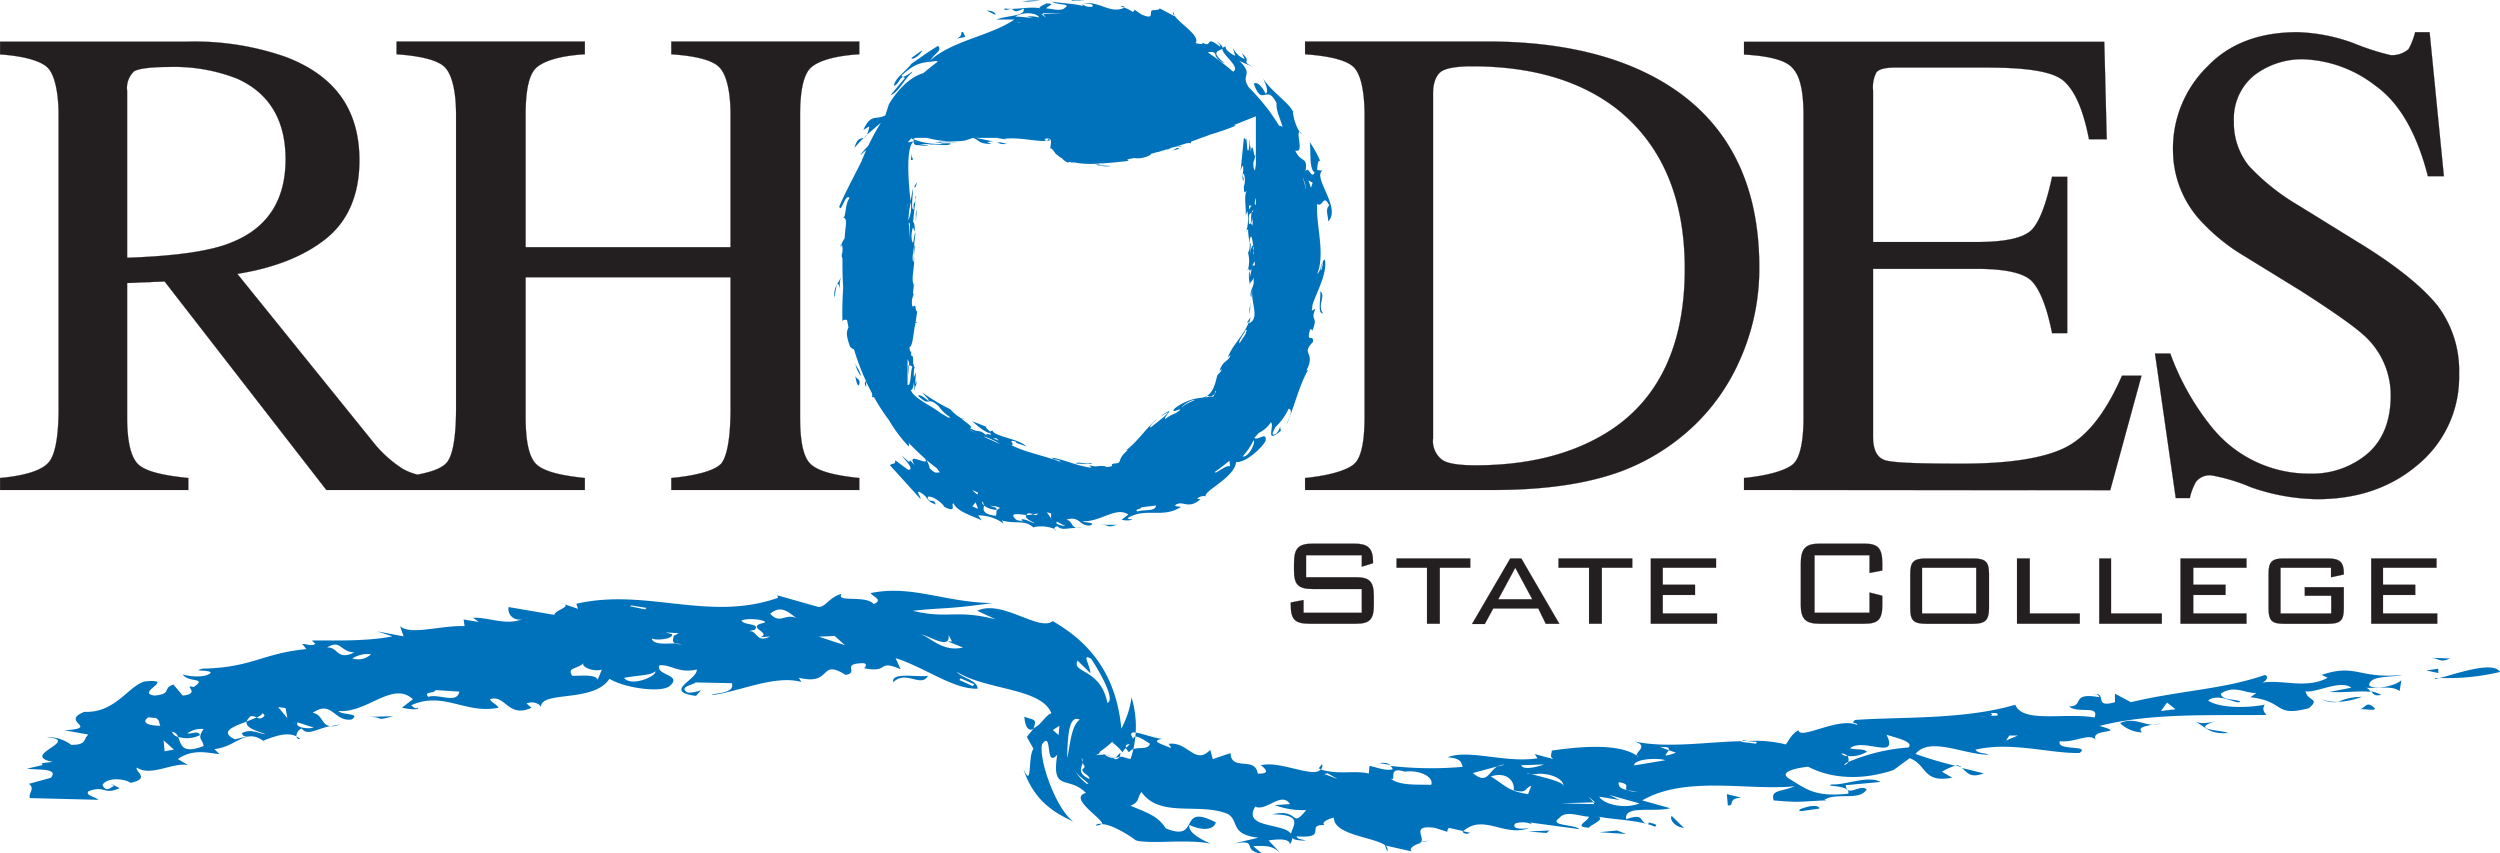 <svg id="Layer_1" data-name="Layer 1" xmlns="http://www.w3.org/2000/svg" viewBox="0 0 378.18 129.1"><defs><style>.cls-1{fill:#0072bc;}.cls-1,.cls-2{fill-rule:evenodd;}.cls-2{fill:#231f20;}.cls-3{fill:none;stroke:#231f20;stroke-miterlimit:2.61;stroke-width:0.03px;}</style></defs><path class="cls-1" d="M490.29,403.17h.65c-.65.11-.88.26-.65,0m9.76-.91a34.39,34.39,0,0,1-9.11.91c2.19-.53,8.09-2.68,9.11-.91m-10.78-2.16,3.22.12c-1.67.76-1.55-.12-3.22-.12m1.44,1.67v.65l-1.82-.39ZM331.35,428.43a.84.84,0,0,1,.38,1Zm-7.56-2.95a5.43,5.43,0,0,0-1.4-.15,5.43,5.43,0,0,1,1.4.15M338,427.79l-1.29.26a4.17,4.17,0,0,1,1.29-.26m80.62-11c1.29.26,2.46.64,3.37.79-2.2.87-2.58-.26-3.37-.79m-125.85-3.6-.53.53c-.12-.26-.12-.53.53-.53m29.08,3c.15.27,0,.53-.11.8l-.38-.15Zm21.29,10.29v-.15l1.13.26c-.64.27-.87.12-1.13-.11M288.81,414.7a3.16,3.16,0,0,1,1.4.53,2.38,2.38,0,0,0-1.4-.53m33.31,10.63Zm10.14-9-1.67-.27a2.23,2.23,0,0,1,1.67.27m86.37.38-1-.38a1.45,1.45,0,0,1,1,.38m63.46-11c-1,.27-1.25-.15-1.52-.53a7.64,7.64,0,0,1,1.52.53m-354,10.36h0ZM166.74,412l.53.38c-.27.15-.53-.12-.53-.38M201,394.21c-2.46,1.13-5.26-.27-7.56-.15l.86.64-2.3-.38.15,1c-3.75-.11-8.21,1.44-9.76,0l.53,1.55-4-.75,2.31.75c-4.35.91-11.12.53-12.18.65l.53.49c-.64.41-1.28,0-2,0l.64.79c-6.69.64-8.2,2.8-15.65,2.95-2.05.49,1.17.11,1.17.65-.91.86-3.59.49-4.23.22.75,1.29,3.85.42,1.66,1.93-1.82-.49,1.28,1-1.66,1.28l-1.4-1.66c-1.71.53-.16,1.4-2.84,1.66-3.06-.38,3.33-2.57-1.4-2.15-2.46.49-4.5,4.84-9.23,4.61-3.86,1.52,2.54,2.42-3,2.8l3.6.64c-.8.65-.15,1.56-2.58,1.56a6,6,0,0,0-3.74-1.18c5.41.53-4.2,2.72.91,3.75l-1.78.22c.23,0,.23.15.23.27l-2.31.53c1.44.26,4.88-.15,3.59,1.39l-3.32.91c1,.76-.12,1.4.15,2.16l10.36.26c-.49-.49-2-.64-1.51-1.28,2.53-1,2.3.64,4.72-.49l-1.28-.65c.26.27.64.27.11.49-.87.65-1.25.16-1.4-.37.79-1.14,3.33-.91,4.23-.27,3.22-.64.39-1.89,1-2.3,2,1.43,5.52-.87,7.71-.38l-1.55-.91c2.31-1.66,4.73-.87,6.28-.76l-.76-.75c3.59-.38,4.84-3.6,7.95-.8l-.54-.49c1.44-.53,3.48-1.4,5-.64a1.23,1.23,0,0,1,.79-1.18c.91,1.18,2.31,0,4.35-.37-1.4-.12-1.14-1.78-2.68-2,2.94-2.05,3.21,1.4,5.89,1,1.52-1-1.55-.65-2-1.29,4.35.38,8.17-4.61,11.27-1.78l-1.66,1.29c1.77.38,2.68.23,2.42,0-.49.23-.76-.15-1-.38,4.87-2.19,8.2,1.4,13.19.38-.37-.64-1.13-.79-1.28-1.29,2.31-.79,2.72,2.95,6.28,1.29l-.76-.64c1.29-.53,2.31.37,2.19.64-.26-2.69,7.94-.64,10.36-4.39,1.93,1.29,7.45,2.19,9,1.18,2.31-1.82-2.19-1.67-1.43-3.22,1.81-.11,2.95,1.29,5.63.64.16,1.55-5.25,3.33-.11,4l.76-.87a5.28,5.28,0,0,1-2,.38c-1.55-.9.91-1.17,1.17-1.55l5.49.12c.53,1.66-2.8,1.43-3.06,1.81,4.23-.53,9.49-3.1,13.57-2l-.38-.64c5.15,1.28,3-3,7.08-.42,2.15-.38-.8-1.66,2.53-1.78.91,0,.42.65.26.76,4,.8,1.82-1.4,5.53.15l-.76-1.67c4.46,1.41,8.7,4.73,12.4,4.62,0-1.29-2.3-1.55-3.18-2.57,4.47,2.83,12.82,2.42,14.34,6.28-1,.37-1.67,2-2.69,2.19.65-1.44-.26-1.17-1.4-1.67.38,4.62,3.45-.9.38,3.07l1,1.78c-.9,1.28-.11,6.16-1.51,3.1,1.67,5.1,5.11,6.76,7.56,7.94-2.57-1.82-5.25-9.23-4.76-11.69,1.66-2.31.38,3.75,2.31,1.55-.91,5.79,1.66,3.07,4.34,5.79-2.79.76,2.73,4,2.46,4.73,1.4,0,4.09,1.66,5.11,2.46,2.46.6,7.71-.27,11.3.49-1.43-.65-3.47-1.67-3.21-2.84,1.66.8,3.59.91,4-.38-5.9-3.06-2.19,3.1-7.56.91-1.29-1.93-2.69-2.31-5.37-3.44,1.4-.53,1-1.17,1.66-2.08,2.8,4,8.7,1.55,13.05,3.32,1.82,1.07.26,3.11,4.65,3.6l-3.86.91c4.24-.76,1,1,4.47,1.55l-1.4-1.18c2.19-.11,2.83,0,4,.91l-1.67-1.77c1-.16,3.22-.42,3.22.6a1.93,1.93,0,0,0,.37-1c.12.26.76.42,2.05.42-.76-.27-1.29-.16-1.4-.65,5,.38,1.17-1.81,4.23-1.7-.53-.38.38-.87,1.4-1.13,0,2.68,6.17,2.94,7.83,4.23l4.08.91c-.75-.27.15-1.06,1.29-1.29h-.22c1.24-.53-1.67-2.83,2.3-2.3l2,.64c-.26,0,0-.53.12-.64l2.19.49c3.06-2.69,6.28,1,10-.49-1,.22-2.8.22-2.15-.65a3.44,3.44,0,0,1,2.53.12l-.23-.27,7.42,1c-.76-.75-4.73-.49-3.07-1.66,1-1.29,3.22-.23,4.5-.23-.15.76-2.45,1.51,0,1.67.23-.42,2.54-1.29,1.4-1.67,2.57.49,6.17.49,8.59,1.51.64-.37-.53-.49-.91-.64l-.11.27c-1.55-.27-.38-1.78-3.33-.76-.38-2.19,4.23-1,6.66-1.66l-4.24-1.18c6.65-3.85,16.3-1.4,23.07-2.15-1.93.87-3.71.49-3.18,2.15,4.35.38,3.7.15,7.94,0l-.26-.11c2-1.17,5.25.26,6.39-1.55-1-.91-2.95,1.29-3.18-.64l5.26-.49c-1.82-1.06-5.26.49-7.34.37-1.51.38,2.95,0,2.46,1.4-5,.53-6.28-.64-9-2.31-1.7-1.13,1.89-1.66,2.95-1.77,3.32,1.77,8.05,2.16,12.93.49l2.42-1.78c2.68,1,1.93,3.82,6.43,2.95l-1.55-.9a9.18,9.18,0,0,1,2-.91,59.39,59.39,0,0,1-6-1.78c2.19-2.68,7.29.11,11,.11-.15-.26-1.55-.11-1.93-.75,5.37-1.29,11.53.64,15.77.49,1.67-1.29-3.59-.23-3-1.78,2.31.27,4.62-1.4,5.48-.11-1.24-1.93,5-.91.53-2.2,7.83-2,16.91-1.55,25.26-1.66-.53-.53-.64-1-.26-1.55-2.84.53-6.92.53-8.58-.64,1.66-1.29,4.5.79,4.87.15-1-.42-2.83-.15-2.94-1.18,2-1.39,3.7,0,5.37-.11l-.91.65c5.4.64,3.47,3.06,8.85,1.66,1.81-1.55-.23-1-.5-2.57,1.4.37,5.26-1.82,6.92-.53l-3.32.64c2.42.15,4.61-.23,6.27,0-.26-.23-.37-.64-.9-.64,1.93.15,4.23-.38,5.25.53l.27-1.67c-.91.91-4.24,1.55-4.88.76.11-1.55,3.44-1.13,5-1.55-6.54.64-7-1.78-12.18,0l.91.42c-3.21,1.77-6.92.22-9.87.75.76-.38.91-1,.38-1.17-6.28,2.19-12.82,2.34-20.27,4.12l-2.42-1.29v1.29c-3.44,1-1-1.66-3.33-1.17.91-.12.76.15,1,.42-4.5-.8-2.19,1.39-4.61,1.39,1.29,1.14,4.61-.26,3.86,1.67-4.5-.76-10.9.91-12-1.93-7.68,2.31-17.66,1.81-24.21,2.31-.9.64.5.38.27.75-2.84-1.25-8.62,2.35-8.85.8-1.17.64-1.55,1.77-1.93,2.15a18.34,18.34,0,0,0-5.9-.49l1.55.11-.15.27-2.19-.27v-.11c-5.37.11-11.39,1.14-16.37,0,2.94.76-.54,1.93.86,2.42-2.68-2.15-8.58-1.66-13.19-1,0,.53-.38.91.26,1.29l-2.84-.76.42.64c-4.88.76-10.4-1.43-13.61-.15,2,.15,2,.64,2.3,1.44a53.84,53.84,0,0,1-11-.15c.23.15.38.26.38.53-1,.26-2.31-.27-3.48-.53l-.11,1.17c-2.05-.53-4.73.23-7.3-.64-.91,1.39-6.06-1.29-8.85-.65-1-.37,2.3,1.4-.65,1.29-.38-2.69-4-.26-4.12-3.1l-2.68.91-.38-1.4c-2.31,2.42-3.33-1.29-6.28-.91.11.27.38.38.27.64-1-.53-3.22-1-1.29-1.4-1.93-.15-5.79-2.08-4.35,0,.11-.9,1.78.27,2.53.76-.37,1.17-2.3.11-3.17,1.28-.15-.11-.27-.37-.53-.64l-.49.64c-.64-1-1.93-1.66-1.44-1.66a13.79,13.79,0,0,1-1.93,1.55c0,.11-.11.23-.23.38-.9.38-.79.11.65.11.49-.38.38.91,2.8.27l1.4.38a15.33,15.33,0,0,0,.15-9.34,13.59,13.59,0,0,1-1.55,4.72c-.91-10.13-6.93-14.22-10.37-16.26-2.08,1.67-7.71-3.36-11.42-1.55l2.8,1.29c-6.13-1.55-7.14,0-12.55-1.29,4.76-.53,4.61-.15,12.06-1.17-7.3-.11-12.18-2.8-18.45-1.51.49.64,1.92,1,.49,1.66-1.29-1.44-5.75-.15-4.88-1.55-1.89.53-2.31,1.93-3.44,2l-6.28-1.78.11.38c-10.51,3.71-20-1.55-30.51.91l.26.76-2.69-.91c2.2.53-.75,1-.9,1.82l-6.92-1.18a1.61,1.61,0,0,0,2.08,1.82m90.49,20.23c-.15,1.81-1.81.53-2,.41a3.19,3.19,0,0,0-1.29-.15,3.58,3.58,0,0,1,1.29.15c1.25,1,1.25.12,2-.41m132.66-5.64-2.68.15c.64-.15,2.42.12,1.66-.52.38,0,1.29-.12,1,.37m-141.88,1.55-1,.65.88.75Zm-15.13-6.92,2,.91.27-.26-2.08-.91Zm-24.62-9.37.38.15-.38-.15c-1.81-.76-2.46,1-4-.65,1.78-1.51,2.95,0,4,.65m47,12.82c1.4-.5-1.66-5.49-2.45-6.66-1.52-.91-.12,1-.12,2.2-.75-.8-1-1-1.93-1.93-1,1.93,3.48,1.13,4.5,6.39m33.32,10.66-.49.11,2,.76Zm9.49.75c1.29,1.18,4.24.91,6.17,1,.49-1.14-1.67-2.31-4-2-2.84-.91-1,1.66-2.2,1M261,396.51c1.56.38,3.33,2.8,6.55,2.05l-2.31-.91h.64l-.53-1c.38,2.46-3.06,0-4.35-.12m91.9,21c2.08.64,5.78,1.29,5.52,2.15,0-1.66-2.95-2.15-4-2a3.7,3.7,0,0,1-1.55-.11m.64,1.93c-1,.22-.49,1.25-2.68.64.26-.91-.65-2.95-3.44-2.08,2.3,1.44,2.57,2.19,5.63,2.69Zm-4-3.22-1.14.27c-1.39.87-1.55,2.8-3.7,1l3.7-1a2.33,2.33,0,0,1,1.14-.27m24.77-2.19-1.29-.49c1.29,0,1.41.11,1.29.49l1.13.38c-2.57.91-1.28.15-1.13-.38M352,416.37l3.44-.12c-1,.38-3.18.91-3.44.12m21.78-.76c-1.55.27-5.37.91-4.72.76.11-1,3.7-1.14,4.72-.76m75.9-8.73-.91,1.28,2.19-.26Zm-22.58,5h-1.28l-.49.75Zm-25.64,4a1.13,1.13,0,0,0-.11-.91c-.38,0-.8-.12-.91-.38a1.34,1.34,0,0,1,.91.38,4.58,4.58,0,0,0,2.95-.65c-.53-.52-1.93-.26-2.57-.52,2-1.67,7.45,1.92,5.52-2.05,1,.38,4.23,1,3.33,1.93a28.45,28.45,0,0,0-9.12,2.2c0,.11-.26.37-.64.49a1.15,1.15,0,0,1,.64-.49m-31.91,4.46a3,3,0,0,1-1.56-.23c-.86-.15-1.4-.53-1.24-1.17,1.89.26.75.91,1.24,1.17a8.06,8.06,0,0,0,1.56.23m.37,1.81-4.61-1.28,1.55.75-3.06-.49c.49,1,3.59,2,6.12,1m-7-.15-.76-.87,1,.87h-.26l.11.27-5-.12Zm-51.17.65c-2,3.32,4.39,2.45,5.41,4.12.23-1.18,2-2.95-2.83-2.95,4.23-1,2.68,2.31,5.14-.65a12,12,0,0,1-4.76-.75l2.3-.15c-1.29-2-3.59,1.17-5.26.38m-25.48-3.45a7.38,7.38,0,0,1-1.93-2.19c.49.91,1.4,1.4,2.19,2.19ZM221,402.15c.27.76-3.7,2.42-4.72,1,2-.38,4.23-.38,4.72-1M187.76,405l3.6.23c-.38,1.93-3.07.26-4.73.8-.64-.91.76-.42,1.13-1m-22.69,2.69-1.13-.15,1.4,1.66Zm4.24,2.95c-.5.22-2.95.11-2.42-.79Zm-22.69,1.93,1.55,1.4-1.4.26Zm1.28-1.29a1.13,1.13,0,0,1,.91.76,4.38,4.38,0,0,0,3.33-.27c-.38-.75-1.17-.11-1.93-.26a3.64,3.64,0,0,1,2.46-.65c-1.06,1.56-.15,1.44,0,2.58-3.37,1.28-3.37-.27-3.86-1.4a1.13,1.13,0,0,1-.91-.76m12.82-2.19a1.71,1.71,0,0,0,.91-.64l.27.37c-.42.53-.8.53-1.18.27l-1.55.64c-.22,1.13,2.2,1.55,2.84,1.93-1.13-.15-2.2-.91-3.59-.15.26.26.11.53,1,.42l-2,.49c-2.42-1.14-.27-1.93,1.77-2.69,0-.11.15-.38.53-.76.27-.15.65,0,1,.12m-14.59,1.28c-.27-.37,0-.75-.65-1.17l-1.17-.11c-1.29.91.38,1.28,1.82,1.28m64.09-9.49c-.64.38,1.14,1.4,2.69,1l-.64,1.55c-.15-1-3.48-.52-3.86-.64-.76-1.28.64-.91,1.81-1.93m73.07,14.37c.38-1,.49-4.88,1.92-5.78-1.81-.91-1.81,3.21-1.92,5.78m2.15,0,.27.65c-.27.75-.91,1.77,1,2.53-.12-.64-1-.76-1.14-1.4.76-.64.12-.49.12-1.13a.67.67,0,0,0-.27-.65m-35.73-17.05-1.56-1.4-2.41.11Zm-26.17-1.67c.26.76-2.42,1-3.07.65.27,1,2.05.75,3.6.75.11.12.49.12,1,.12l-1-.12c-.65-.26-.27-.75-.27-1.13l.76-.42-2-.11ZM178,399.58a2.89,2.89,0,0,1-2.83.64,4.3,4.3,0,0,1,2.83-.64m59.34-4.73c-2.8.64,1.43,1.51-.49,2.16l1.51-.12c-2.31,1.14-1.78-1.17-3.44-.75l1.13-.27c.91-1-1.78-.64-2-1.4,1.4-.53,4.35.11,3.33.38m-61.91,4.46c-2.68,1.29-2.42-.87-4.12-.75,2.08-1.29,1.93.64,4.12.75m41.68-7,.22-.11,2.31.37-.23.23ZM173.28,410.2a3.1,3.1,0,0,1-1.4.27Zm114.36,15.28c.11-.26.52-.26.9-.26a1.35,1.35,0,0,1-.9.26m5.89,2.2h.12l.26.11ZM480.69,407.4c1.4,1-1,.38-1.93.5.91-.12,1-1.14,1.93-.5m-7.57-1a6.26,6.26,0,0,0,2.46.38,3.86,3.86,0,0,1-2.46-.38m6-.37a11,11,0,0,1-3.56.75,8.51,8.51,0,0,1,3.56-.75m-25.23,3.7c1.29.64,3.33-.11,3.33-.11-4.61,1.51,1.14,1.4,1.66,1.89-2.94.15-3.21-.87-5-1.78m-6.43.49a5,5,0,0,0,1.4-.22,3,3,0,0,1-1.4.22m-1.55,1.18a5,5,0,0,1-3.32-1.4c1.92-.91,3.47.22,4.87.22-1.13.27-2.3.42-1.55,1.18m-50.1,11.15c.38,0,1.28-.11,1.28.38l-2.68.38c-1.17-.12.75-.64,1.4-.76m-10.51-1.28c-2.2.11-.91,1.28-2.05,1.17l-.15-1.7Zm.26-8.7.64.11h-.79ZM374.8,424.08l1.82,1.78c-1.93-.27-2.19-1.78-1.82-1.78m-8.32,2.16,1.4.53-4.08-.27Zm-10.24,0-.42.38-2.8-.23ZM257,403.81c-.37-1.66,4-.64,5.26-1-1,1.93-3.33-.91-5.26,1m-80,5.26,4.35-.12c-3.21.88-.9,0-4.35.12" transform="translate(-121.87 -300.61)"/><polygon class="cls-2" points="217.8 94.35 215.87 94.35 215.87 85.88 211.26 85.88 211.26 84.48 222.41 84.48 222.41 85.88 217.8 85.88 217.8 94.35"/><polygon class="cls-3" points="217.8 94.35 215.87 94.35 215.87 85.88 211.26 85.88 211.26 84.48 222.41 84.48 222.41 85.88 217.8 85.88 217.8 94.35"/><path class="cls-2" d="M353.66,391.26l-2.57-4.77-2.57,4.77Zm-3.33-6.17H352l5.75,9.88H355.7l-1.13-2.32h-6.81L346.48,395h-1.93Z" transform="translate(-121.87 -300.61)"/><path class="cls-3" d="M353.66,391.26l-2.57-4.77-2.57,4.77Zm-3.33-6.17H352l5.75,9.88H355.7l-1.13-2.32h-6.81L346.48,395h-1.93Z" transform="translate(-121.87 -300.61)"/><polygon class="cls-2" points="242.31 94.35 240.38 94.35 240.38 85.88 235.76 85.88 235.76 84.48 246.92 84.48 246.92 85.88 242.31 85.88 242.31 94.35"/><polygon class="cls-3" points="242.31 94.35 240.38 94.35 240.38 85.88 235.76 85.88 235.76 84.48 246.92 84.48 246.92 85.88 242.31 85.88 242.31 94.35"/><polygon class="cls-2" points="249.72 84.48 259.59 84.48 259.59 85.88 251.53 85.88 251.53 88.45 256.41 88.45 256.41 90 251.53 90 251.53 92.8 259.74 92.8 259.74 94.35 249.72 94.35 249.72 84.48"/><polygon class="cls-3" points="249.72 84.48 259.59 84.48 259.59 85.88 251.53 85.88 251.53 88.45 256.41 88.45 256.41 90 251.53 90 251.53 92.8 259.74 92.8 259.74 94.35 249.72 94.35 249.72 84.48"/><path class="cls-2" d="M396.36,384.6v8.7h8.32v-3.06l1.93.49v1.43c0,2.16-.65,2.8-2.69,2.8h-6.81c-2,0-2.83-.64-2.83-2.8v-6.31c0-2.31.79-3,2.83-3h6.81c2,0,2.69.64,2.69,3v1.06l-1.93.37V384.6Z" transform="translate(-121.87 -300.61)"/><path class="cls-3" d="M396.36,384.6v8.7h8.32v-3.06l1.93.49v1.43c0,2.16-.65,2.8-2.69,2.8h-6.81c-2,0-2.83-.64-2.83-2.8v-6.31c0-2.31.79-3,2.83-3h6.81c2,0,2.69.64,2.69,3v1.06l-1.93.37V384.6Z" transform="translate(-121.87 -300.61)"/><path class="cls-2" d="M420.82,386.49h-8.2v6.92h8.2Zm-7.56-1.4h7.07c1.9,0,2.42.53,2.42,2.31v5.25c0,1.82-.64,2.32-2.42,2.32h-7.07c-1.93,0-2.42-.5-2.42-2.32V387.4c0-1.78.49-2.31,2.42-2.31" transform="translate(-121.87 -300.61)"/><path class="cls-3" d="M420.82,386.49h-8.2v6.92h8.2Zm-7.56-1.4h7.07c1.9,0,2.42.53,2.42,2.31v5.25c0,1.82-.64,2.32-2.42,2.32h-7.07c-1.93,0-2.42-.5-2.42-2.32V387.4C410.84,385.62,411.33,385.09,413.26,385.09Z" transform="translate(-121.87 -300.61)"/><polygon class="cls-2" points="305.12 84.48 307.05 84.48 307.05 92.8 314.61 92.8 314.61 94.35 305.12 94.35 305.12 84.48"/><polygon class="cls-3" points="305.12 84.48 307.05 84.48 307.05 92.8 314.61 92.8 314.61 94.35 305.12 94.35 305.12 84.48"/><polygon class="cls-2" points="317.56 84.48 319.34 84.48 319.34 92.8 327.02 92.8 327.02 94.35 317.56 94.35 317.56 84.48"/><polygon class="cls-3" points="317.56 84.48 319.34 84.48 319.34 92.8 327.02 92.8 327.02 94.35 317.56 94.35 317.56 84.48"/><polygon class="cls-2" points="329.85 84.48 339.83 84.48 339.83 85.88 331.78 85.88 331.78 88.45 336.66 88.45 336.66 90 331.78 90 331.78 92.8 339.83 92.8 339.83 94.35 329.85 94.35 329.85 84.48"/><polygon class="cls-3" points="329.85 84.48 339.83 84.48 339.83 85.88 331.78 85.88 331.78 88.45 336.66 88.45 336.66 90 331.78 90 331.78 92.8 339.83 92.8 339.83 94.35 329.85 94.35 329.85 84.48"/><path class="cls-2" d="M466.85,386.49v6.92h7.67v-2.68h-4v-1.29h5.9v3.22c0,1.81-.49,2.31-2.42,2.31h-6.66c-1.81,0-2.3-.5-2.3-2.31V387.4c0-1.78.49-2.31,2.3-2.31H474c1.78,0,2.42.53,2.42,2.2v.22l-1.93.42v-1.44Z" transform="translate(-121.87 -300.61)"/><path class="cls-3" d="M466.85,386.49v6.92h7.67v-2.68h-4v-1.29h5.9v3.22c0,1.81-.49,2.31-2.42,2.31h-6.66c-1.81,0-2.3-.5-2.3-2.31V387.4c0-1.78.49-2.31,2.3-2.31H474c1.78,0,2.42.53,2.42,2.2v.22l-1.93.42v-1.44Z" transform="translate(-121.87 -300.61)"/><polygon class="cls-2" points="358.7 84.48 368.58 84.48 368.58 85.88 360.48 85.88 360.48 88.45 365.36 88.45 365.36 90 360.48 90 360.48 92.8 368.69 92.8 368.69 94.35 358.7 94.35 358.7 84.48"/><polygon class="cls-3" points="358.7 84.48 368.58 84.48 368.58 85.88 360.48 85.88 360.48 88.45 365.36 88.45 365.36 90 360.48 90 360.48 92.8 368.69 92.8 368.69 94.35 358.7 94.35 358.7 84.48"/><path class="cls-2" d="M447.86,354.08h2.31a38.7,38.7,0,0,0,6.16,11,18.9,18.9,0,0,0,15.13,7.18,12.88,12.88,0,0,0,8.59-3.06c2.3-2,3.47-5,3.47-8.73a12.16,12.16,0,0,0-3.59-8.7c-1.55-1.55-4.88-3.86-9.87-7.08l-8.73-5.37a29.44,29.44,0,0,1-6.4-5.14,15.76,15.76,0,0,1-4.34-10.62,17.36,17.36,0,0,1,5.25-12.94c3.33-3.48,7.94-5.14,13.58-5.14a26.72,26.72,0,0,1,8.47,1.66,38.12,38.12,0,0,0,5.63,1.82,3.85,3.85,0,0,0,2.69-.91,10.1,10.1,0,0,0,1-2.57h2.19l2.16,21.78h-2.42c-1.67-6.54-4.35-11.16-7.94-13.69a18.75,18.75,0,0,0-11.05-4,11.91,11.91,0,0,0-7.3,2.45,8.45,8.45,0,0,0-3.06,6.92,10.38,10.38,0,0,0,2.31,6.81,33.29,33.29,0,0,0,7.41,5.9l9.11,5.63c5.64,3.44,9.61,6.66,11.92,9.49a16.31,16.31,0,0,1,3.32,10.48,17.17,17.17,0,0,1-6,13.46c-4.12,3.6-9.23,5.41-15.5,5.41a31.44,31.44,0,0,1-10-1.81,27.62,27.62,0,0,0-5.9-1.78,2.6,2.6,0,0,0-2.42,1,8.82,8.82,0,0,0-.91,2.42H451Z" transform="translate(-121.87 -300.61)"/><path class="cls-3" d="M447.86,354.08h2.31a38.7,38.7,0,0,0,6.16,11,18.9,18.9,0,0,0,15.13,7.18,12.88,12.88,0,0,0,8.59-3.06c2.3-2,3.47-5,3.47-8.73a12.16,12.16,0,0,0-3.59-8.7c-1.55-1.55-4.88-3.86-9.87-7.08l-8.73-5.37a29.44,29.44,0,0,1-6.4-5.14,15.76,15.76,0,0,1-4.34-10.62,17.36,17.36,0,0,1,5.25-12.94c3.33-3.48,7.94-5.14,13.58-5.14a26.72,26.72,0,0,1,8.47,1.66,38.12,38.12,0,0,0,5.63,1.82,3.85,3.85,0,0,0,2.69-.91,10.1,10.1,0,0,0,1-2.57h2.19l2.16,21.78h-2.42c-1.67-6.54-4.35-11.16-7.94-13.69a18.75,18.75,0,0,0-11.05-4,11.91,11.91,0,0,0-7.3,2.45,8.45,8.45,0,0,0-3.06,6.92,10.38,10.38,0,0,0,2.31,6.81,33.29,33.29,0,0,0,7.41,5.9l9.11,5.63c5.64,3.44,9.61,6.66,11.92,9.49a16.31,16.31,0,0,1,3.32,10.48,17.17,17.17,0,0,1-6,13.46c-4.12,3.6-9.23,5.41-15.5,5.41a31.44,31.44,0,0,1-10-1.81,27.62,27.62,0,0,0-5.9-1.78,2.6,2.6,0,0,0-2.42,1,8.82,8.82,0,0,0-.91,2.42H451Z" transform="translate(-121.87 -300.61)"/><path class="cls-2" d="M385.69,374.73v-1.81c3.75-.38,6.17-1.14,7.3-2s1.7-3.33,1.7-7.19V318.05c0-3.71-.53-6-1.7-7.19-1-1.13-3.44-1.78-7.3-2v-1.93h54.5l.37,14.75h-2.68c-.91-4.62-2.19-7.41-3.86-8.85s-5.63-2-11.65-2H408.54c-1.56,0-2.47.26-2.84.75a5,5,0,0,0-.49,2.73v22.91h15.73c4.38,0,7.18-.64,8.35-1.93s2.16-4,3-7.94h2.3V351h-2.3c-.8-4-1.82-6.5-3-7.79s-4-1.93-8.35-1.93H405.21v25.38c0,2,.6,3.21,1.89,3.59s5.14.5,11.53.5c7,0,12.06-.76,15.39-2.31s6.28-5.11,8.85-11h2.95l-4.73,17.32Z" transform="translate(-121.87 -300.61)"/><path class="cls-3" d="M385.69,374.73v-1.81c3.75-.38,6.17-1.14,7.3-2s1.7-3.33,1.7-7.19V318.05c0-3.71-.53-6-1.7-7.19-1-1.13-3.44-1.78-7.3-2v-1.93h54.5l.37,14.75h-2.68c-.91-4.62-2.19-7.41-3.86-8.85s-5.63-2-11.65-2H408.54c-1.56,0-2.47.26-2.84.75a5,5,0,0,0-.49,2.73v22.91h15.73c4.38,0,7.18-.64,8.35-1.93s2.16-4,3-7.94h2.3V351h-2.3c-.8-4-1.82-6.5-3-7.79s-4-1.93-8.35-1.93H405.21v25.38c0,2,.6,3.21,1.89,3.59s5.14.5,11.53.5c7,0,12.06-.76,15.39-2.31s6.28-5.11,8.85-11h2.95l-4.73,17.32Z" transform="translate(-121.87 -300.61)"/><path class="cls-2" d="M347.76,374.73c7.68,0,14.11-.9,19.36-2.83a32.44,32.44,0,0,0,8.33-4.62,30.75,30.75,0,0,0,9.37-11.68A33.92,33.92,0,0,0,388,341c0-14.1-5.9-24-17.43-29.5-6.4-3.06-14.34-4.61-23.71-4.61H319.29v1.93c3.74.26,6.27.9,7.34,1.93s1.66,3.59,1.66,7.3v45.64c0,3.86-.53,6.28-1.66,7.18s-3.6,1.67-7.34,2.05v1.81Zm-9.11-60c0-1.67.53-2.84,1.28-3.33s2.31-.76,4.62-.76c9.38,0,16.79,2.31,22.31,6.77,6.54,5.41,9.87,13.35,9.87,23.87,0,11.64-4,20-11.91,24.84-5.26,3.21-11.8,4.88-19.74,4.88-2.57,0-4.39-.27-5.15-.91a3.56,3.56,0,0,1-1.28-3.17Z" transform="translate(-121.87 -300.61)"/><path class="cls-3" d="M347.76,374.73c7.68,0,14.11-.9,19.36-2.83a32.44,32.44,0,0,0,8.33-4.62,30.75,30.75,0,0,0,9.37-11.68A33.92,33.92,0,0,0,388,341c0-14.1-5.9-24-17.43-29.5-6.4-3.06-14.34-4.61-23.71-4.61H319.29v1.93c3.74.26,6.27.9,7.34,1.93s1.66,3.59,1.66,7.3v45.64c0,3.86-.53,6.28-1.66,7.18s-3.6,1.67-7.34,2.05v1.81Zm-9.11-60c0-1.67.53-2.84,1.28-3.33s2.31-.76,4.62-.76c9.38,0,16.79,2.31,22.31,6.77,6.54,5.41,9.87,13.35,9.87,23.87,0,11.64-4,20-11.91,24.84-5.26,3.21-11.8,4.88-19.74,4.88-2.57,0-4.39-.27-5.15-.91a3.56,3.56,0,0,1-1.28-3.17Z" transform="translate(-121.87 -300.61)"/><path class="cls-2" d="M150.36,374.73v-1.81c-3.85-.38-6.43-1-7.56-2.05s-1.7-3.47-1.7-7.18V343.42l5.67-.23,24.47,31.54h39.1v-1.81c-3.71-.38-6.16-1-7.3-2.05s-1.66-3.47-1.66-7.18V342.55h31V362.4c0,4.5-.52,7.19-1.39,8.32-1,1.06-3.6,1.82-7.57,2.2v1.81h28.44v-1.81c-3.7-.38-6.12-1-7.3-2.05s-1.66-3.47-1.66-7.18V318c0-3.7.53-6.16,1.66-7.18s3.6-1.78,7.3-2v-1.93H223.42v1.93c3.82.26,6.28.91,7.3,2s1.66,3.48,1.66,7.18v20h-31V318c0-3.7.49-6.16,1.66-7.18s3.59-1.78,7.3-2v-1.93H181.86v1.93c3.75.26,6.32.91,7.34,2s1.66,3.48,1.66,7.18V362.4c0,4.5-.53,7.19-1.43,8.21-.72.82-2.19,1.37-4.4,1.8a9,9,0,0,1-2.26-.89,18.87,18.87,0,0,1-4-3.48l-21-26c5.64-.91,10.14-2.68,13.47-5.37s5-6.69,5-11.8c0-7.71-3.71-12.82-11.16-15.65a41.77,41.77,0,0,0-14.86-2.31H121.88v1.93c3.71.26,6.17,1,7.19,2s1.66,3.59,1.66,7.18V362.4c0,4.35-.52,7.08-1.55,8.21s-3.32,1.93-7.3,2.31v1.81Zm-9.26-60.39a3.45,3.45,0,0,1,1.06-2.95c.64-.38,2.42-.65,5.25-.65a26,26,0,0,1,10.36,1.78c4.88,2.2,7.3,6.32,7.3,12.18,0,6.16-2.68,10.4-8.2,12.59q-4.6,1.93-15.77,2.31Z" transform="translate(-121.87 -300.61)"/><path class="cls-3" d="M150.36,374.73v-1.81c-3.85-.38-6.43-1-7.56-2.05s-1.7-3.47-1.7-7.18V343.42l5.67-.23,24.47,31.54h39.1v-1.81c-3.71-.38-6.16-1-7.3-2.05s-1.66-3.47-1.66-7.18V342.55h31V362.4c0,4.5-.52,7.19-1.39,8.32-1,1.06-3.6,1.82-7.57,2.2v1.81h28.44v-1.81c-3.7-.38-6.12-1-7.3-2.05s-1.66-3.47-1.66-7.18V318c0-3.7.53-6.16,1.66-7.18s3.6-1.78,7.3-2v-1.93H223.42v1.93c3.82.26,6.28.91,7.3,2s1.66,3.48,1.66,7.18v20h-31V318c0-3.7.49-6.16,1.66-7.18s3.59-1.78,7.3-2v-1.93H181.86v1.93c3.75.26,6.32.91,7.34,2s1.66,3.48,1.66,7.18V362.4c0,4.5-.53,7.19-1.43,8.21-.72.82-2.19,1.37-4.4,1.8a9,9,0,0,1-2.26-.89,18.87,18.87,0,0,1-4-3.48l-21-26c5.64-.91,10.14-2.68,13.47-5.37s5-6.69,5-11.8c0-7.71-3.71-12.82-11.16-15.65a41.77,41.77,0,0,0-14.86-2.31H121.88v1.93c3.71.26,6.17,1,7.19,2s1.66,3.59,1.66,7.18V362.4c0,4.35-.52,7.08-1.55,8.21s-3.32,1.93-7.3,2.31v1.81Zm-9.26-60.39a3.45,3.45,0,0,1,1.06-2.95c.64-.38,2.42-.65,5.25-.65a26,26,0,0,1,10.36,1.78c4.88,2.2,7.3,6.32,7.3,12.18,0,6.16-2.68,10.4-8.2,12.59q-4.6,1.93-15.77,2.31Z" transform="translate(-121.87 -300.61)"/><path class="cls-2" d="M319.44,384.6v3.33H327c2,0,2.69.64,2.69,2.8v1.43c0,2.16-.65,2.8-2.69,2.8h-7.07c-2.16,0-2.8-.64-2.8-2.8v-.41l1.93-.38v1.93h8.81v-3.59h-7.41c-2.19,0-2.84-.65-2.84-2.8v-1.06c0-2.31.65-3,2.84-3h6.28c2,0,2.83.64,2.83,2.72v.23l-1.7.53V384.6Z" transform="translate(-121.87 -300.61)"/><path class="cls-3" d="M319.44,384.6v3.33H327c2,0,2.69.64,2.69,2.8v1.43c0,2.16-.65,2.8-2.69,2.8h-7.07c-2.16,0-2.8-.64-2.8-2.8v-.41l1.93-.38v1.93h8.81v-3.59h-7.41c-2.19,0-2.84-.65-2.84-2.8v-1.06c0-2.31.65-3,2.84-3h6.28c2,0,2.83.64,2.83,2.72v.23l-1.7.53V384.6Z" transform="translate(-121.87 -300.61)"/><path class="cls-1" d="M288.17,380h2.68c-2,.53-.64,0-2.68,0m20.6-60.36a37.51,37.51,0,0,1-4.08,1.4l.09,0c-.94.35-1.85.66-2.72,1l-.06.25a1.66,1.66,0,0,0-.67,0l-1.47.47.07,0a1.24,1.24,0,0,0,.79,0h-.79l-.31.06c-1.35.42-2.59.78-3.74,1.09.15,0,.18.06-.3.29a3.87,3.87,0,0,1-2.18.32l-.92.19c-.12.09-.1.1.15.24-1.31.14-2.78.32-4.24.37a13.88,13.88,0,0,1-4.46-.22l.49.23h0c-.49-.11-1-.38-.87-.11a1.75,1.75,0,0,1-1-.64,3.49,3.49,0,0,1-.85-.64c.11.44-.77-1.2-.89-.8-.23-.38.64-1.9-.87-1.52-.15.27.38.27.75.27-.37-.91-.26.76-.37-.15-.27.64-4.24-.5-6.54-.12a3.1,3.1,0,0,0,.9.12c-.62,0-1.34-.16-2.06-.27h-3.08c.76.15,1.81.42,2.68.53l.53.12c.27.15.38.37,1.4.26a5.21,5.21,0,0,0-1.4-.26l-.53-.12a3.86,3.86,0,0,0-1,.12l.65.26c-2.05,0-1.67-.49-2.8-.91l-1.29.42a15.48,15.48,0,0,1-5.69-.42h-1.67c-.32.06-.48.15-.2.27a10.41,10.41,0,0,0,4.08.64c.38-.26-1.78-.26-1-.26a17.58,17.58,0,0,1,3.48,0h-2.57c.11.37,1.13,0,1.51.26-.64.38-2,0-3.06.11h.11c-1.51-.37-2.8.8-2.68-.75l-.27-.12c-.12.15.05-.1,0-.15h0a5.35,5.35,0,0,0-.61.65h.23a3.51,3.51,0,0,1,1.17-.12c-1.93-.64-1.29,6.54-1,9l.37-1.93c0,1.28-.37,3.32.12,3.21-.12-1.28.15-.76.26-1.4v-.15c0-.12,0-.64.11-.38-.22,1-.37,2.84-.49,4,.12-.49.27.53.27.8,0,1-.15,0-.27-.15a4.14,4.14,0,0,0-.15,2.08c.27.86.27-1.07.53-1.29l-.38,3.44V339a2.85,2.85,0,0,0,0,1.13c.12.38.12-.38.12-1,.26,1.93-.49,3.22,0,4.77v-.54a.59.59,0,0,1,0,.54l-.12,1c0,.11.12.22.12.11l-.27.91c-.11,1.93.42.49.53,1.13v-.11c0,.64.27,1,.27.64l-.27,1.93.27-.15c-.16-.11-.16,0-.27.15-.26.76-.38,3.59-.9,3.59,0,.49.15.87.26.65v0c-.11,1.51.38-.27.26,2,.12,0,.12-.27.12-.64v.9s.15.12.15.23c-.15,0-.15.91-.15,1.43l.37-.79a8.18,8.18,0,0,0-.11,1.82l.27-.53c-.27,1-.27,1-.53,1,.37,1.44,0-.64,0-.76-.12,2.05-.87.53-.12,1.78,1.21,1.21,2.95,1.93,4.14,2.88l1.23.73a.48.48,0,0,1,.38,0,6.17,6.17,0,0,1-1.89-1.77c-1.93-1.67-1.06.37-3.1-1.55.27-.27,1,.26,1.55.79.26-.15-.53-.79-.91-1.29a31.19,31.19,0,0,0,4.24,2.54l-.12-.12.12.12a6.77,6.77,0,0,0,1.78,1.44c-.12.11,2.07,1.39,1.17,1.39,1.55.91,1.28,0,2.57,1.17-.38-.64,1.13.23.49-.41-.64,0-2-1.14-2.68-1.78l2.3.91c-.64-.15.15.38.38.64l.38-.15c.15.91,4.23,1.29,5.14,2.46-.75-.42-1.55-.42-1.66-.79-1.4-.38.11.52-.65.52,2.05,1.14,5.37,1.67,7.68,2.69-.38-.27-1.4-.53-1.51-.76,1.76.23,3.78,1.27,5.95,1.51H287l-.37-.37c1.66.38.64,0,2.56.15-.15,0-.26.11.12.11,1.55-.11.15-.37,1.17-.53,1.29,0,.23-.64,2-2h-.26c1.55-1.13,3.06-3.33,4.61-4.72,0,.11-1.28,1.13-.9,1.28l2.07-1.66c.12-.16,1-.91.38-.53a1.78,1.78,0,0,0-.79.53l.15-.27c2.16-1.4.11.38.38.65a6.18,6.18,0,0,1,1.59-.89l.71-.49c-.1-.29-1.5.67-.9-.18a7.64,7.64,0,0,1,4.12-1.66c2-.26,2.15-2.95,2.42-3.48a1.84,1.84,0,0,0,.64-.87l-.37.27c.64-1.71,1.28-1.29,1.66-2.31,0-.15-.27.23-.38.23.91-2.16,2.31-3.07,3.21-5.37-.15.11-.26.11-.41.37s.15-.37.64-1l-.23.91c1.67-.8.23-3.1.49-5.14-.11.26-.11,1.81-.26.9,0-1.28.65-1.17.42-2.68-.16.75-.53.49-.53,1.14v0c-.12-1-.27-1.67,0-2.05,0-.26-.12-.38-.27-.38,0,0-.11,0,0,.27v-.27a4.84,4.84,0,0,0,0-2.45l-.11.15c.75-1.18.11-2,.11-3.75l-.26.27a6.64,6.64,0,0,0,.15-3l-.26.64c.11-1-.27-2.8.11-3.59,0-.38-.38.9-.38-.76a3,3,0,0,0,0-1.93c-.11,0-.26.12-.11.54s.11.11.11,0l-.11.64c-.27-1.29.11-1.06,0-2.31-.15-.26-.27.38-.38.64l.49-4.88c.15-.15.27.5.38,0l.15,1.67c.26.76.26-.91.38-1.55v1.17s.11,0,.11-.15v.91c.42-2.31.53,2.3.8-.12v2l-.15,1c-.12-.41-.23-.15-.23-1.28a6.16,6.16,0,0,0,.38-1.67V318.2l-3.42,1.37a.59.59,0,0,1,.31,0m-48.55,18.08.11.27-.11,1.28Zm.22-4.76.16-.65-.16,1.93Zm-.64-9.08c0,1,.27.49.15,1h-.26Zm.42,5,.38-.64c-.16.91-.38.91-.38.64m1.4-6.27c.26,0,.64,0,.64.11H261c-.54,0,.37-.11.64-.11m25.9,2.95a4.54,4.54,0,0,0,1.51-.16c-2.3.42.53.27.8.42a5.58,5.58,0,0,1-2.31-.26M300.08,323c.49.15-.53.26-.91.41.38-.15.53-.41.91-.41m-.76-.12a10.93,10.93,0,0,1-1.7.65c-.23,0-.49.11-1,.11.26,0,.64-.11,1-.11s.79-.38,1.7-.65M273,367.28l-.42-.38h-.49Zm9.22,3-1-.26h-.16l1,.37Zm-22.95-39a2.18,2.18,0,0,0-.11.65v0Zm-.11.65.11-.65Zm.49-.76-.38,2,.12-.64-.12,1.43a5.37,5.37,0,0,0,.38-2.83m-.26,3.33-.12.26.12-.53v.27l.15-.12-.15,2.43Zm-.23,24.38c.57.32.41-2.36.75-2.71-.26-.12-.64-1-.64,1.28-.26-2,.49-1.28-.11-2.46v3.89Zm9.45,6.78,1,.56-1.1-.56Zm32.07-3.33c-.27-.15,1.4-1.29,1.93-1.17-.91.38-1.93.91-1.93,1.17m9.61-11.15-.91,1.39c-.23-.38.64-1.28.91-2,.37-.15,0,.38,0,.65m1.4-10.41v-.64l-.39.64Zm-.76,1.82c0-.26,0-1.44.26-1.17Zm.26-10.89-.38.6v-.6Zm.27.75c0,.12-.16.27-.27.38a5.2,5.2,0,0,0,0,1.55,2,2,0,0,0,.11-.9,3.28,3.28,0,0,1,0,1.28c-.26-.64-.26-.26-.49-.26-.15-1.67.12-1.55.38-1.67.11-.26.11-.38.27-.38m0,6.17a1,1,0,0,1,.11.49.8.8,0,0,1-.11-.49v-.8c-.27-.26-.42.91-.53,1.18a5.64,5.64,0,0,0,.11-1.67c0,.12-.11,0-.11.49v-1c.26-1,.37,0,.53,1a.42.42,0,0,0,.11.27Zm.23-7.07a.13.13,0,0,0,.15,0v-1a2.15,2.15,0,0,0-.15.93m-7.49,29.27.34-.3c.38.37,1.24-.12,1.13-.65a.22.22,0,0,1,.16,0l-.42.8a5.2,5.2,0,0,0-1.21.15m-33.51,5.86a1.48,1.48,0,0,0,.28.19l.65.3c.26.12.54.23.79.36l.79.34a11.61,11.61,0,0,0-2.51-1.19m40.35-20.38-.11,2c-.12-1.52,0-.49.11-2M287,370.61c.27.38-1.93.11-2.42.11.38-.38,1.67.27,2.42-.11M267.78,364l-.41-.16c.15,0,.15,0,.41.16M322,348c-.91.15-.26-2.53-.42-3.33.91.65-.49,2.08.42,3.33m-38.08-47.27.26-.15a7.26,7.26,0,0,1,1.78.15,9.28,9.28,0,0,0-2,0m-6.54.12h-.91a9.05,9.05,0,0,1,2.69-.12Zm-5,2-1.29-.64c1.29,0,1.4.64,1.29.64m-5.79,3.59c1.17-.64.26-.9.91-1l.37.76Zm-6,2.69c-.27.15-.65.53-.91.26l1.4-1c.64-.38-.23.53-.49.76m-11.54,28.74a2.91,2.91,0,0,1,.54-1.21c.05-.6.1-1.19.17-1.77s.13-1.57-.48-1.26c.64-.26.26-1.93,1.06-3.1-.65-.76-1.29,2.46-1.55,1.29.82-1.94,2.14-4.39,3.35-6.8.23-.57.46-1.14.72-1.7-.36.23-.76.71-.86.71a9.31,9.31,0,0,1,1.17-1.38,32,32,0,0,1,1.92-3.5c-.65.56-1.39,1.21-2.07,1.77l-.53.53c-.49.12-1,0-1.4,1.52a19.2,19.2,0,0,1,1.4-1.52A1.14,1.14,0,0,0,253,321a4.86,4.86,0,0,0,.38-1.28l-.91.53c1.18-2.57,1.93-1.4,3.33-2.2l.53-1.66c1.37-2.27,3.22-4.14,5.22-4.72.71-.6,1.43-1.18,2.16-1.72a.44.44,0,0,0-.34-.1c-1.67.26-2.8,0-5.11,2.19.11.76,2.15-1.17,1.51-.38-1,.76-2,3-3.18,3.33l2.16-2.57c-.64-.64-.87,1-1.66,1.17.15-1.17,1.81-2.19,2.68-3.36l-.22.15c2.3-1.55,1.92-1.4,4.23-2.84.61.8-.41,1-1.17,2.2,3.33-3,9.11-3.71,12.71-6.17h-2.73c1.55-.64,4.5-.49,4.12-1.66-1.81.9-1.17,0-2.19,0V302c-.23.15-1,.15-.64-.11,1.66.26,3.86-.38,5.41,0-.65-.12.75-.65.86-.76,1.56,0,.16.38,0,.76.8,0,2.2.53,2.84-.12,1-.64-1.4-.38-1.93-.9,1.55.26,3.1.26,4.62.64l-.12-.27a2,2,0,0,0,1.52.38c.41-.38-.61-.49-1.25-.49,2.42-.38,4,1.66,6.13.64l-.65-.26c.42,0,.65,0,.65.26a5.33,5.33,0,0,1,1.28.65c.15-.15.38-.27.15-.42l1.14.79c2.3,1,.9-.64,1.81-.64h-.15l-.91-.26.91.26c.79,0,1.4-.15.91-.38l2.42,1.29v-.15l-.12-.49a.32.32,0,0,0,.12.49c.64,1.17,4,3.1,3.21,4.23.64.12,1.29.27,1-.11a3.14,3.14,0,0,1-.75-.53,3.14,3.14,0,0,0,.75.53c1.67,1,.27-1.28,2.69.64.15-.15-.11-.41-.49-.79.75.53.9.79.9,1a.64.64,0,0,1,.49-.23c-.26.38.76,1.14,1.4,1.4l-.37-1.28a3.32,3.32,0,0,0,1.81,1.78l-.41-.88c1.7,1.52-.5,1,1.81,2.16l-2.19-1c1.92,1.93.64,2,1,3.21a4.69,4.69,0,0,0,.4.77,34.53,34.53,0,0,1,2.65,3c.2.24.38.48.55.73.49.68.95,1.37,1.39,2.09a1.16,1.16,0,0,1,.53.18c-.49-1.66-1-2.46-.91-3.59-1.51-3.1-2.16.75-3.44-2.95.53-.38,1.28.49,1.78,1.51.53-.23,0-1.51-.38-2.31,1.17,1.93,4,3.75,4.5,5l.11.12-.11-.27v.15a7.49,7.49,0,0,0,1,3.07.36.36,0,0,0,.38.26,1.86,1.86,0,0,1-.38-.26c-.53.26.76,3.33-.64,2.83.91,2.05,1.93.76,1.55,3.18.49-1,.87,1.29,1.4.15-.91-.53-.53-3.33-.76-4.61a17.12,17.12,0,0,1,1.67,3.06c-.38-.76-.53.64-.53,1.17l.79.11c-1.55,1,2.91,5.64.87,7.68,0-1-.49-1.78.15-2.42-.91-1.93-1,.49-1.81-.26-.27,3.06,1.28,7.45,0,10.62.64-.49.53-2,1.17-2.15.33,2.11-1.09,4.52-1.89,6.81,0,.31-.07.61-.11.91l.56-.31c-.87,2.08.53.91-.49,3.37,0-.16-.27-.53-.38,0-.53,1.89.65.38.49,1.66-1.93,2,.53,1.4-1,4.35l.27-.11c-1.29,2.15-2.05,5.48-3.22,8.16,0-.37,1.17-2.15.27-2.3a8.83,8.83,0,0,1-2.05,2.83c0,.27-.9,1.4.12,1a2.38,2.38,0,0,0,.64-1.13l.12.64c-2.54,2.16-.88-.91-1.52-1.28a4.59,4.59,0,0,1-1.84,1.61c-.21.25-.42.49-.64.72.43.56,1.93-1.07,1.69.47-.5,1-2.95,3.32-4.46,3.21-.27,2.42-5,4.35-4.62,5.25.12-.11-.64-.26-1.28.27l.49.11c-1.89,1.67-2.69,0-3.82.91.11.26.64.11.87.26-2.8,1.78-5.26,0-8.06,1.67a.51.51,0,0,0,.64.11c.12.15-.37.38-1.54.15l1-.79c-1.78-1.29-4.24,1.17-6.92,1,.26.27,2.19.15,1.17.65-1.66.15-1.55-1.52-3.59-.88.9.23.64,1,1.51,1.25a2.94,2.94,0,0,0,.91-.11l-.91.11c-1.25,0-2.31.42-2.8-.22-.38,0-.53.11-.53.37a.32.32,0,0,0,.27.27l-.27-.27a5.51,5.51,0,0,0-3.18-.26l.23.26c-1.51-1.55-2.8-.64-5-1.28l.27.49a6.27,6.27,0,0,0-3.86-1.25l.53.76c-1.18-.64-3.71-1.29-4.24-2.57-.53,0,.64,1.55-1.4.52-.26-.52-1.66-1.66-2.46-1.55-.11.12-.11.65.65.65.38.11.15,0,.15-.11l.38.64c-1.67-.53-.91-1.06-2.57-1.93-.38,0,.26.75.26,1.13l-4.62-5.1c.12-.42.88,0,.76-.8l1.93,1.44c1.13.11-.38-1.44-1-2.19l1.14,1c.15,0,.15-.12.15-.27l-.27-.11.27.11.75.8c-1.51-2.34,2.38.41,1.57-1-.76-.67-1.49-1.37-2.21-2.11l-.28-.29a1,1,0,0,1,0,.55,21.82,21.82,0,0,1-3-4,32.29,32.29,0,0,1-2.24-3.45l-.29,0a1.89,1.89,0,0,0-.06-.68c-.3-.55-.58-1.11-.85-1.69v.86c-.25-.52-.26-.78,0-.9a34.94,34.94,0,0,1-1.85-4.89c-.09.1-.22,0-.59-.37-.67-1.88-.5-2.26-.23-2.89-.07-.37-.15-.74-.21-1.11a.63.63,0,0,0-.7.14c-.05-1.66,0-3.36.11-5.05-.07-1.11-.11-2.23-.11-3.38,0-.73,0-1.45,0-2.15a1.43,1.43,0,0,0,0,.22v.87a.89.89,0,0,1,0-.87c0-.64.11-1.29-.38-1m.12,4.84a3.67,3.67,0,0,0,0,2.08c-.65-2.95-.76.64-1,.87,0-1.78.53-1.89,1-3m3.06,14.89a4.33,4.33,0,0,1-.87-1.92,2.21,2.21,0,0,1,0-1.4,2.22,2.22,0,0,0,0,1.4c.11.49.64.91.87,1.92m-.23,1.14c-.26.91-.53-.64-.64-1.14.26.5.76.5.64,1.14m11.72,12.83.46.63c-.53-.11-.53.38-1.55-.64a4.08,4.08,0,0,0-.49-1.26c.52.44,1.05.86,1.58,1.27m56.58-42.44.26-.76-.64-.37Zm1.55,12.44a4,4,0,0,0,.26-1.28v-.12l-.37,1.4Zm-46-37.44a3,3,0,0,1,.57-.08l-.36.08Zm-.27-.91a22.57,22.57,0,0,1,2.72.27l-.9-.27a4.21,4.21,0,0,1,1.78.16c-.23-.65-2.16-1-3.6-.16m4.24-.37.37.53-.64-.53h.27l-.12-.12h3.07Zm28.7,8.71c1.21-.66-1.63-2.51-1.63-3.46-.52.38-1.92.38.38,2.2-2.3-1-.64-1.93-2.57-1.67l.48.36a33.75,33.75,0,0,1,3.34,2.57m3.1,55.77c.38.15-.64,2.57-1.66,2.45a10.77,10.77,0,0,0,1.66-2.45m-16.94,10.13,2.19-.27c-.11,1-1.93.53-2.8.91-.52-.38.38-.26.61-.64m-13.69.91-.64-.15.64.9Zm2.16,1.93c-.23,0-1.78-.27-1.25-.65Zm-13.58-3.6.38,1-.87-.38Zm1-.15a1.33,1.33,0,0,1,.26.64,3.29,3.29,0,0,0,1.93.65c0-.5-.64-.38-1-.65.38.15.87,0,1.51.38-.86.42-.37.53-.64,1.18-2.15-.27-1.89-1-1.78-1.56-.26-.22-.37-.49-.26-.64m7.71,1.93a1.21,1.21,0,0,0,.65-.11v.11a.41.41,0,0,1-.65,0,2.93,2.93,0,0,1-1.05.15c-.38.49.9,1,1.28,1.25-.64-.11-1.13-.61-2-.61,0,.12-.11.23.53.38l-1.29-.26c-1.28-1.17.12-.91,1.52-.76,0-.15.15-.26.41-.26s.38.11.64.11m-8.47-2.95a.55.55,0,0,1,.1-.27l-.88-.41a3.06,3.06,0,0,0,.78.68m38.1-5.11.1.88c-.38-.38-1.93.9-2.2.9a.62.62,0,0,1-.12-.08c.75-.53,1.49-1.1,2.22-1.7m11.6-41a6.87,6.87,0,0,0-.53-1.93c.19.63.37,1.27.53,1.93" transform="translate(-121.87 -300.61)"/></svg>